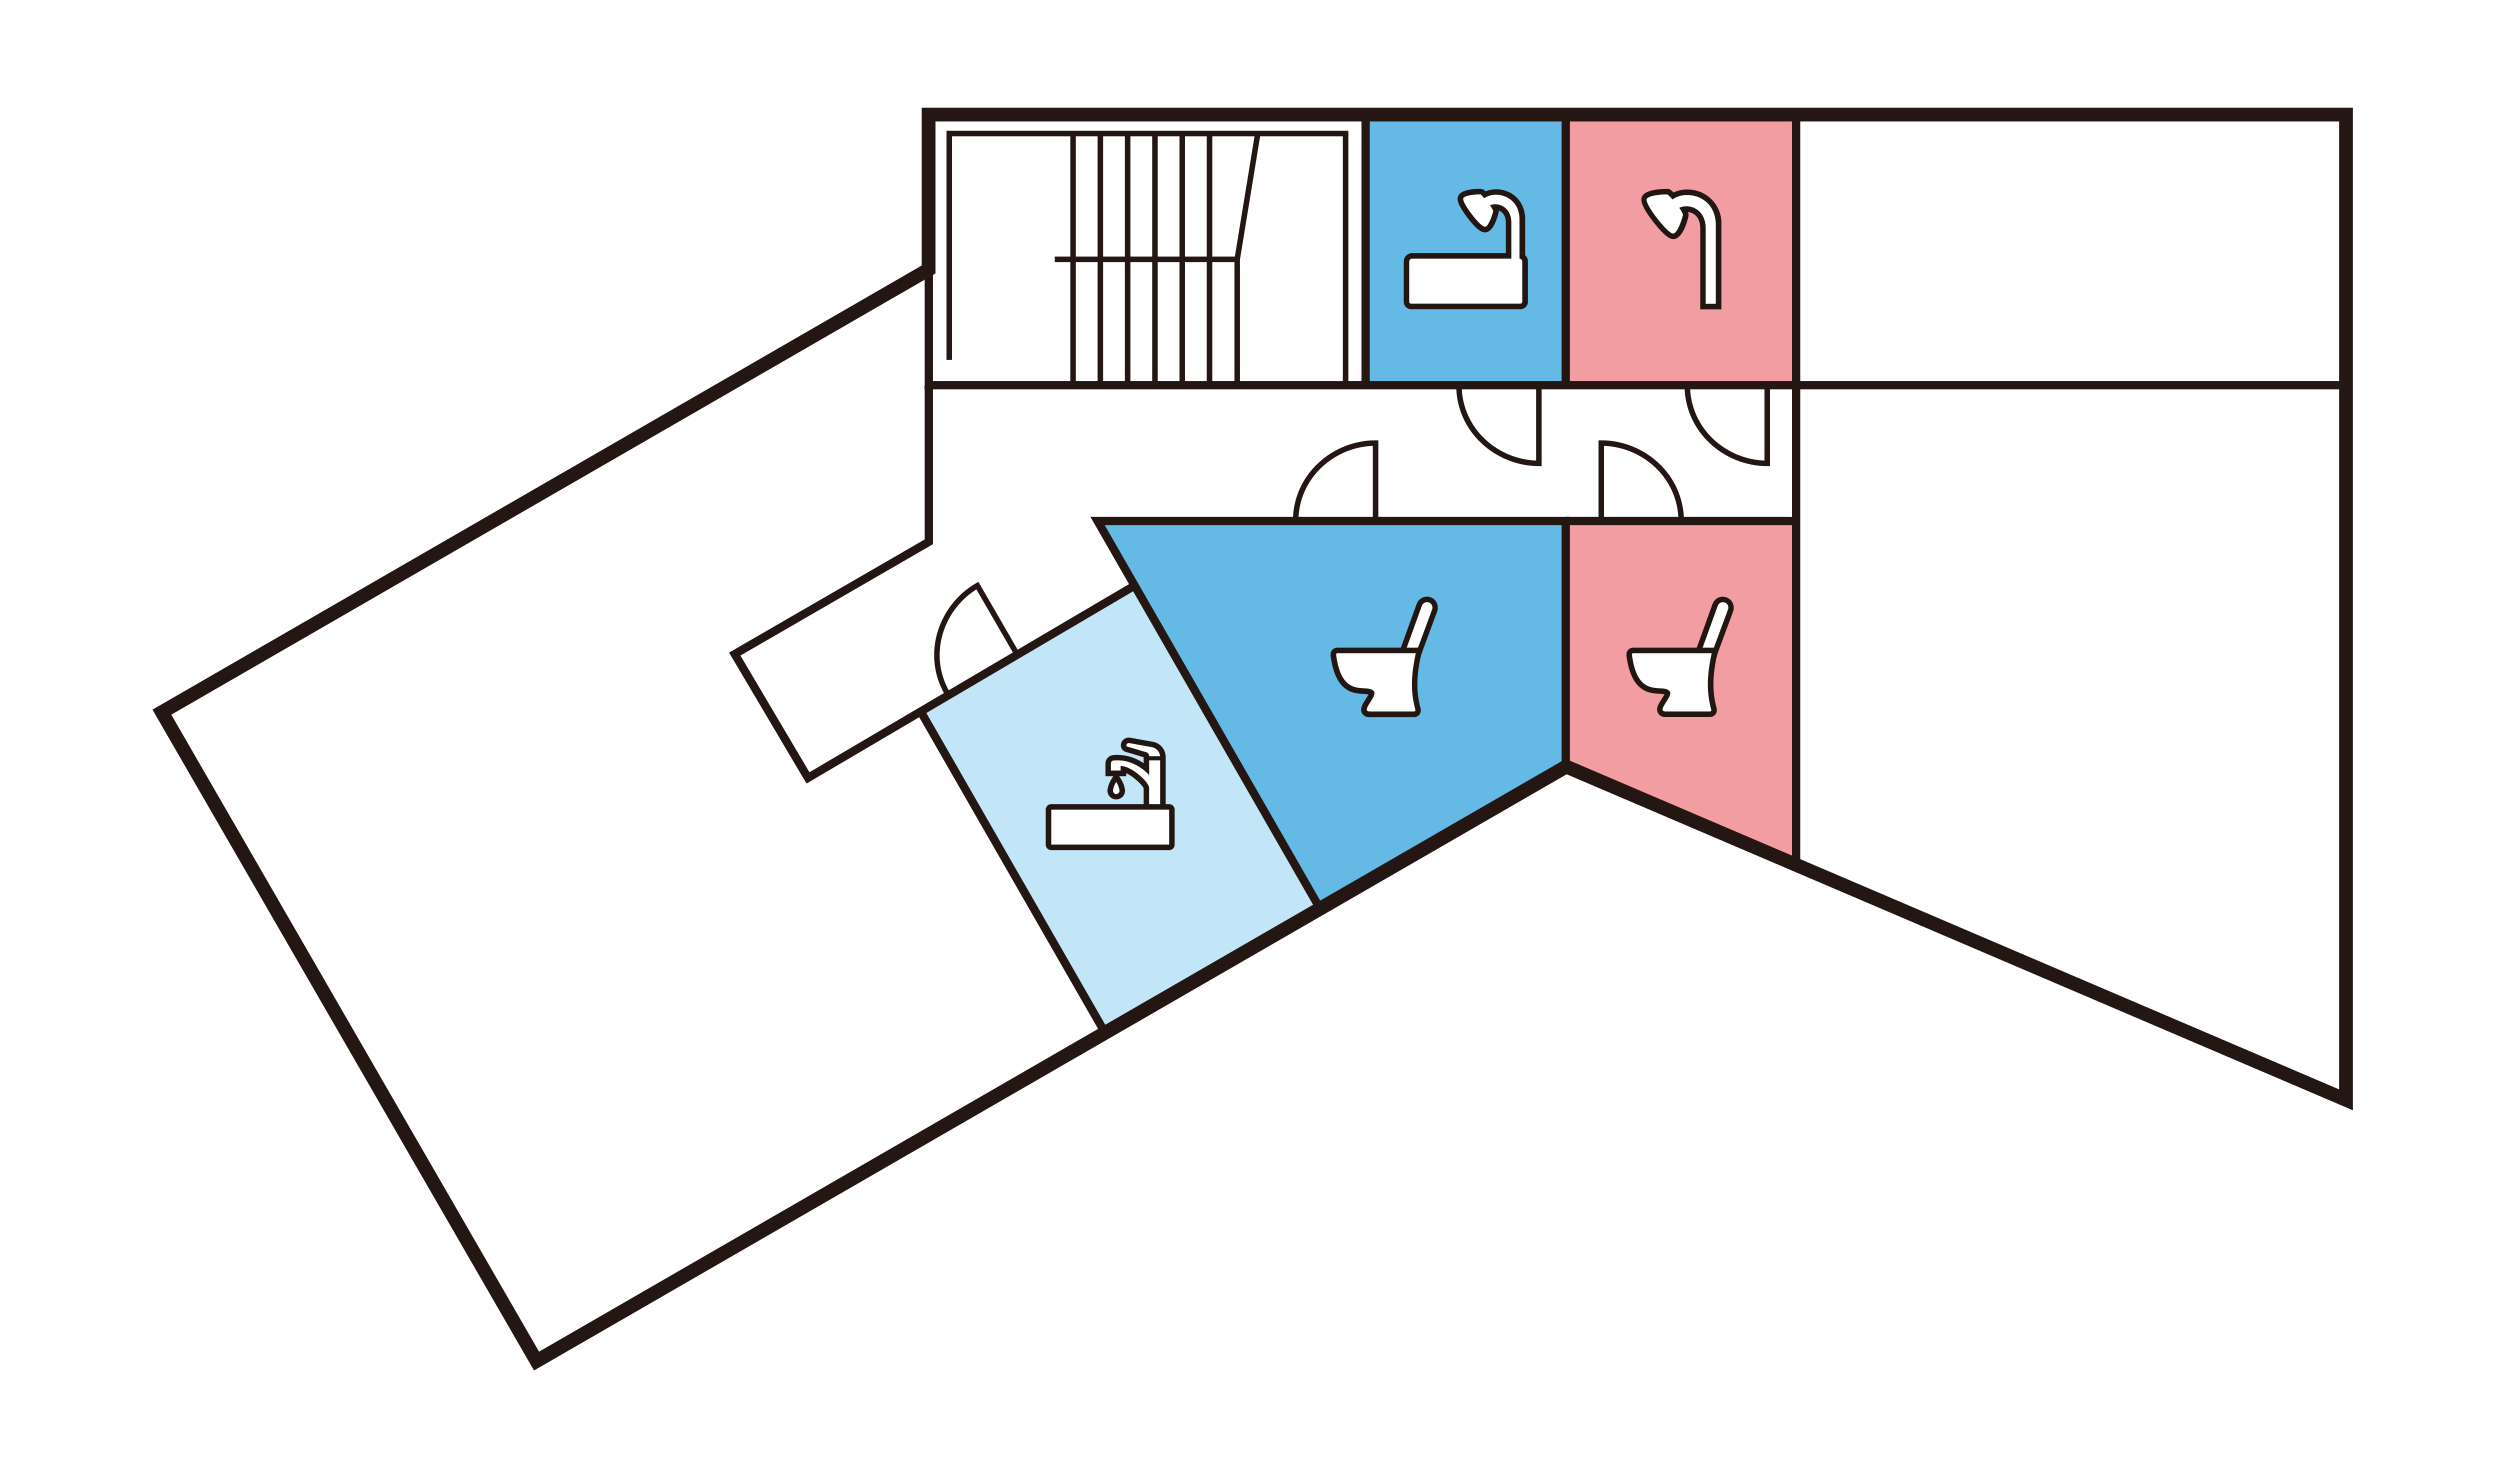 <svg id="レイヤー_1" data-name="レイヤー 1" xmlns="http://www.w3.org/2000/svg" viewBox="0 0 907.09 538.58"><defs><style>.cls-1,.cls-10,.cls-3{fill:#fff;}.cls-2{fill:#c2e6f8;}.cls-3,.cls-6,.cls-9{stroke:#231613;stroke-miterlimit:10;}.cls-3,.cls-9{stroke-width:2px;}.cls-4{fill:#64bae4;}.cls-5{fill:#f29da2;}.cls-6,.cls-9{fill:none;}.cls-6{stroke-width:3px;}.cls-7{fill:#221612;}.cls-8{fill:#231613;}.cls-10{stroke:#221612;stroke-width:1.5px;}</style></defs><title>map_3f</title><rect class="cls-1" x="-56.69" y="-42.52" width="1020.47" height="623.62"/><polygon class="cls-1" points="853.71 39.08 334.43 39.08 334.43 96.33 55.32 257.48 193.76 497.26 568.43 280.94 853.71 402.86 853.71 39.08"/><polygon class="cls-2" points="401.06 374.88 334.28 258.62 411.41 212.97 479.48 328.99 401.06 374.88"/><path class="cls-3" d="M470.11,189.11c0-16.45,13.94-28.35,29-28.35v28.35"/><path class="cls-3" d="M343.68,251.53c-8.23-14.24-2.11-31.51,10.95-39.06L368.81,237"/><path class="cls-3" d="M610,189.11c0-16.45-13.93-28.35-29-28.35v28.35"/><path class="cls-3" d="M612.21,139.78c0,16.45,13.93,28.35,29,28.35V139.78"/><path class="cls-3" d="M529.36,139.78c0,16.45,13.94,28.35,29,28.35V139.78"/><polygon class="cls-4" points="568.11 278.1 479.32 330.31 398.45 188.76 566.74 189.46 568.11 278.1"/><rect class="cls-4" x="495.27" y="41.57" width="73.12" height="97.61"/><rect class="cls-5" x="568.25" y="41.57" width="83.47" height="97.61"/><polygon class="cls-5" points="651.73 314.37 568.25 278.1 568.25 189.44 651.73 189.44 651.73 314.37"/><polyline class="cls-6" points="337.01 92.77 337.01 139.76 849.62 139.76"/><line class="cls-6" x1="651.7" y1="189.05" x2="568.15" y2="189.03"/><line class="cls-6" x1="568.11" y1="43.41" x2="568.11" y2="138.99"/><polyline class="cls-6" points="568.11 278.1 568.11 189.03 398.23 189.03 479.32 330.31"/><line class="cls-6" x1="495.5" y1="43.41" x2="495.5" y2="138.99"/><path class="cls-1" d="M508,238.63,515,219.44a2.93,2.93,0,0,1,2.83-1.95,2.85,2.85,0,0,1,1,.16,3,3,0,0,1,1.82,3.8l-7.13,19.24Z"/><path class="cls-7" d="M517.8,218.49a2.05,2.05,0,0,1,.65.1,2,2,0,0,1,1.18,2.54l-6.76,18.27-3.56-1.35,6.6-18.27a2,2,0,0,1,1.89-1.29m0-2h0a4,4,0,0,0-3.79,2.66l-6.58,18.22-.67,1.85,1.84.7,3.55,1.35L514,242l.7-1.9,6.77-18.26v-.07a4.1,4.1,0,0,0-.16-3,3.88,3.88,0,0,0-2.29-2.08,4,4,0,0,0-1.28-.21Z"/><g id="グループ化_587" data-name="グループ化 587"><path class="cls-1" d="M497,259.18a2,2,0,0,1-1.89-.9c-.6-1.09.25-2.43,1.23-4,.49-.78,1.51-2.39,1.36-2.82-.4-.55-1.35-.63-2.86-.72-3.73-.21-9.37-.53-11-12.92v-.3a1.44,1.44,0,0,1,1.5-1.51H515l-.26,1.21c-1.2,5.65-2.3,12.33-.18,20l0,.13v.31a1.44,1.44,0,0,1-1.51,1.51Z"/><path class="cls-7" d="M513.71,237c-1.18,5.58-2.37,12.52-.17,20.47v.17a.45.45,0,0,1-.51.51H497c-3.56,0,2.87-5.42,1.52-7.28-2.37-3.21-11.5,3.39-13.7-13.19v-.17a.45.45,0,0,1,.5-.51h28.42m2.47-2H485.29a2.42,2.42,0,0,0-2.5,2.51V238c1.76,13.21,8.14,13.58,11.95,13.79a14.7,14.7,0,0,1,1.78.18,20.16,20.16,0,0,1-1.06,1.82c-1.11,1.75-2.15,3.4-1.27,5a2.89,2.89,0,0,0,2.77,1.42H513a2.43,2.43,0,0,0,2.51-2.51v-.44l-.07-.26c-2.06-7.45-1-14,.2-19.52l.51-2.42Z"/></g><path class="cls-1" d="M615.4,238.63l6.93-19.19a2.93,2.93,0,0,1,2.83-1.95,2.85,2.85,0,0,1,1,.16,3,3,0,0,1,1.82,3.8l-7.13,19.24Z"/><path class="cls-7" d="M625.16,218.49a2.14,2.14,0,0,1,.65.1,2,2,0,0,1,1.18,2.54l-6.77,18.27-3.55-1.35,6.6-18.27a2,2,0,0,1,1.89-1.29m0-2h0a4,4,0,0,0-3.79,2.66l-6.58,18.22-.67,1.85,1.84.7,3.55,1.35,1.89.72.7-1.9,6.76-18.26,0,0v0a4.1,4.1,0,0,0-.16-3,3.88,3.88,0,0,0-2.29-2.08,4,4,0,0,0-1.28-.21Z"/><g id="グループ化_587-2" data-name="グループ化 587"><path class="cls-1" d="M604.32,259.18a2,2,0,0,1-1.88-.9c-.6-1.09.25-2.43,1.23-4,.49-.78,1.51-2.39,1.36-2.82-.4-.55-1.35-.63-2.86-.72-3.73-.21-9.37-.53-11-12.92v-.3a1.44,1.44,0,0,1,1.51-1.51H622.3l-.25,1.21c-1.2,5.65-2.31,12.33-.19,20l0,.13v.31a1.44,1.44,0,0,1-1.51,1.51Z"/><path class="cls-7" d="M621.07,237c-1.18,5.58-2.37,12.52-.17,20.47v.17a.45.45,0,0,1-.51.51H604.32c-3.55,0,2.88-5.42,1.53-7.28-2.37-3.21-11.51,3.39-13.71-13.19v-.17a.45.45,0,0,1,.51-.51h28.42m2.47-2H592.65a2.43,2.43,0,0,0-2.51,2.51v.3l0,.13c1.75,13.21,8.14,13.58,12,13.79a14.7,14.7,0,0,1,1.78.18c-.26.54-.76,1.34-1.06,1.82-1.11,1.75-2.15,3.4-1.27,5a2.88,2.88,0,0,0,2.76,1.42h16.07a2.43,2.43,0,0,0,2.51-2.51v-.44l-.07-.26c-2.06-7.45-1-14,.2-19.52l.51-2.42Z"/></g><path class="cls-8" d="M848.71,44.08v351.2L570.39,276.34l-2.29-1-2.17,1.25L195.59,490.43,62.15,259.31,336.93,100.66l2.5-1.44V44.08H848.71m5-5H334.43V96.33L55.32,257.48,193.76,497.26,568.43,280.94,853.71,402.86V39.08Z"/><path class="cls-1" d="M617.86,111.22V82.9c0-4.88-3-7.06-6-7.06a5.52,5.52,0,0,0-1.09.11c.63,1,.86,1.46.86,1.91V78l0,.11c-.18.75-1.81,7.35-4.38,7.63l-.19,0c-1.57,0-4.41-3.21-6.51-5.89-1.77-2.26-4.63-6.31-3.95-8,1.09-2.2,7.19-2.31,8.4-2.31h.24l.21.11a5,5,0,0,1,1.2,1.08c.1.12.21.23.33.36a10.47,10.47,0,0,1,5.19-1.31c5.49,0,11.39,3.72,11.39,11.9v29.55Z"/><path class="cls-7" d="M605,70.53a20.41,20.41,0,0,1,1.84,1.83,9.1,9.1,0,0,1,5.33-1.59c5,0,10.39,3.39,10.39,10.9v28.55h-3.67V82.9c0-5.68-3.76-8.06-7-8.06a5.78,5.78,0,0,0-2.6.58,10.9,10.9,0,0,1,1.37,2.44c-.61,2.59-2.14,6.71-3.51,6.87H607c-.84,0-3.06-2.11-5.72-5.51s-4.12-6.26-3.82-7c.62-1.22,4.89-1.68,7.48-1.68m.48-2H605c-2.94,0-8.05.36-9.26,2.79l0,.07,0,.08c-.25.61-1,2.49,4.1,9,4.9,6.27,6.57,6.27,7.29,6.27a2.71,2.71,0,0,0,.41,0c1.08-.18,3.48-1.39,5.13-8.38l0-.23v-.23a2.49,2.49,0,0,0-.2-1c1.35.18,4.44,1.13,4.44,6v29.32h7.67V81.67a12.21,12.21,0,0,0-12.39-12.9,11.71,11.71,0,0,0-5,1.07,4.76,4.76,0,0,0-1.29-1.1l-.42-.21Z"/><polyline class="cls-6" points="411.65 212.49 293.16 282.25 266.59 237.32 337.01 196.59 337.01 196.59 337.01 139.76"/><polyline class="cls-9" points="344.42 130.59 344.42 48.45 488.23 48.45 488.23 140.91"/><line class="cls-9" x1="389.35" y1="48.25" x2="389.35" y2="139.6"/><line class="cls-9" x1="399.25" y1="48.25" x2="399.25" y2="139.6"/><line class="cls-9" x1="409.15" y1="48.25" x2="409.15" y2="139.6"/><line class="cls-9" x1="419.06" y1="48.25" x2="419.06" y2="139.6"/><line class="cls-9" x1="428.96" y1="48.25" x2="428.96" y2="139.6"/><line class="cls-9" x1="438.86" y1="48.25" x2="438.86" y2="139.6"/><polyline class="cls-9" points="448.9 139.6 448.9 94.1 456.4 48.25"/><line class="cls-9" x1="382.7" y1="94.1" x2="448.9" y2="94.1"/><line class="cls-6" x1="651.7" y1="41.91" x2="651.7" y2="314.7"/><path class="cls-1" d="M512,111.22a1.73,1.73,0,0,1-1.69-1.69V94.86a2.11,2.11,0,0,1,2-2h35.06v-12c0-4.55-3-5.76-4.84-5.76h-.33c.62,1,.62,1.22.62,1.44v.12l0,.12c-.27,1.06-1.67,6.25-3.78,6.45l-.23,0c-1.18,0-3-1.65-5.52-4.89-4-5.27-3.46-6.43-3.21-6.92.9-1.8,5.67-1.94,7.11-1.94.55,0,.87.36,1.41,1l.14.15a8.61,8.61,0,0,1,4.09-1c4.72,0,9.51,3.44,9.51,10V93.12a2.09,2.09,0,0,1,1,1.74v14.67a1.73,1.73,0,0,1-1.69,1.69Z"/><path class="cls-7" d="M537.18,70.53c.17,0,.69.69,1.38,1.38a7.42,7.42,0,0,1,4.26-1.25c4,0,8.51,2.81,8.51,9V93.83a1.11,1.11,0,0,1,1,1v14.67a.74.74,0,0,1-.69.69H512a.74.74,0,0,1-.69-.69V94.86a1.1,1.1,0,0,1,1-1h36.06V80.89c0-4.8-3.16-6.77-5.84-6.77a4.8,4.8,0,0,0-1.92.38,10.82,10.82,0,0,1,1.21,2.07c-.52,2.07-1.9,5.7-2.94,5.7h-.1c-.76,0-2.59-1.7-4.73-4.5s-3.45-5.18-3.1-5.87c.51-1,4.14-1.38,6.21-1.38m0-2c-3.09,0-7,.43-8,2.49-.58,1.15-.57,2.91,3.3,8,4,5.29,5.64,5.29,6.32,5.29a2.69,2.69,0,0,0,.4,0c1.19-.17,3.13-1.42,4.58-7.19l.06-.24v-.25c0-.08,0-.15,0-.23,1.36.5,2.56,1.86,2.56,4.55V91.83H512.33a3.1,3.1,0,0,0-3,3v14.67a2.72,2.72,0,0,0,2.69,2.69h39.68a2.72,2.72,0,0,0,2.69-2.69V94.86a3.05,3.05,0,0,0-1-2.24V79.68c0-7.24-5.29-11-10.51-11a9.84,9.84,0,0,0-3.86.76,2.36,2.36,0,0,0-1.78-.89Z"/><line class="cls-6" x1="333.96" y1="257.98" x2="401.06" y2="374.88"/><path class="cls-1" d="M405,289.14a2.24,2.24,0,0,1-2.18-2.43,9.26,9.26,0,0,1,1.32-3.51l.87-1.47.86,1.47a9.27,9.27,0,0,1,1.31,3.51,2.23,2.23,0,0,1-2.17,2.43Z"/><path class="cls-7" d="M405,283.7a9.13,9.13,0,0,1,1.19,3,1.26,1.26,0,0,1-1.18,1.43h0c-.54,0-1.18-.41-1.18-1.43a9.18,9.18,0,0,1,1.18-3m0-3.94-1.72,2.93a9.65,9.65,0,0,0-1.46,4,3.19,3.19,0,1,0,6.37,0,9.65,9.65,0,0,0-1.46-4L405,279.76Z"/><path class="cls-1" d="M416,302.8V285.86c-.05-1.15-4.77-6-8.33-6.81v1.53h-5.53V277a2.06,2.06,0,0,1,1.9-2.06c.48,0,1-.06,1.43-.06h.17a16.43,16.43,0,0,1,10.36,4v-4.5a.57.57,0,0,0-.41-.54l-6.81-2a1.46,1.46,0,0,1-1-1.4,1.81,1.81,0,0,1,1.81-1.82,1.66,1.66,0,0,1,.32,0l8.26,1.48a4.66,4.66,0,0,1,3.84,4.59V302.8Z"/><path class="cls-7" d="M409.54,269.61h.15l8.25,1.48a3.68,3.68,0,0,1,3,3.61V301.8h-4V285.86c0-2-6.32-7.93-10.33-7.93v1.65h-3.53V277a1.05,1.05,0,0,1,1-1.06c.45,0,.9-.06,1.35-.06h.15c6.83,0,11.38,5.36,11.38,5.36v-6.84a1.54,1.54,0,0,0-1.15-1.5l-6.78-2a.46.46,0,0,1-.34-.44h0a.82.82,0,0,1,.81-.82m0-2a2.81,2.81,0,0,0-2.81,2.82,2.45,2.45,0,0,0,1.81,2.37l6.46,1.91v2.18a16.81,16.81,0,0,0-9.38-3h-.15c-.55,0-1.09,0-1.5.07a3.06,3.06,0,0,0-2.83,3.05v4.6h7.53v-1.11c2.71,1.26,5.92,4.37,6.33,5.51V303.8h8V274.71a5.65,5.65,0,0,0-4.67-5.57L410,267.65a2.74,2.74,0,0,0-.5,0Z"/><rect class="cls-1" x="380.43" y="292.78" width="44.77" height="14.68" rx="1"/><path class="cls-7" d="M424.21,293.78v12.68H381.43V293.78h42.78m0-2H381.43a2,2,0,0,0-2,2v12.68a2,2,0,0,0,2,2h42.78a2,2,0,0,0,2-2V293.78a2,2,0,0,0-2-2Z"/><line class="cls-10" x1="416.36" y1="275.13" x2="422.23" y2="275.13"/></svg>